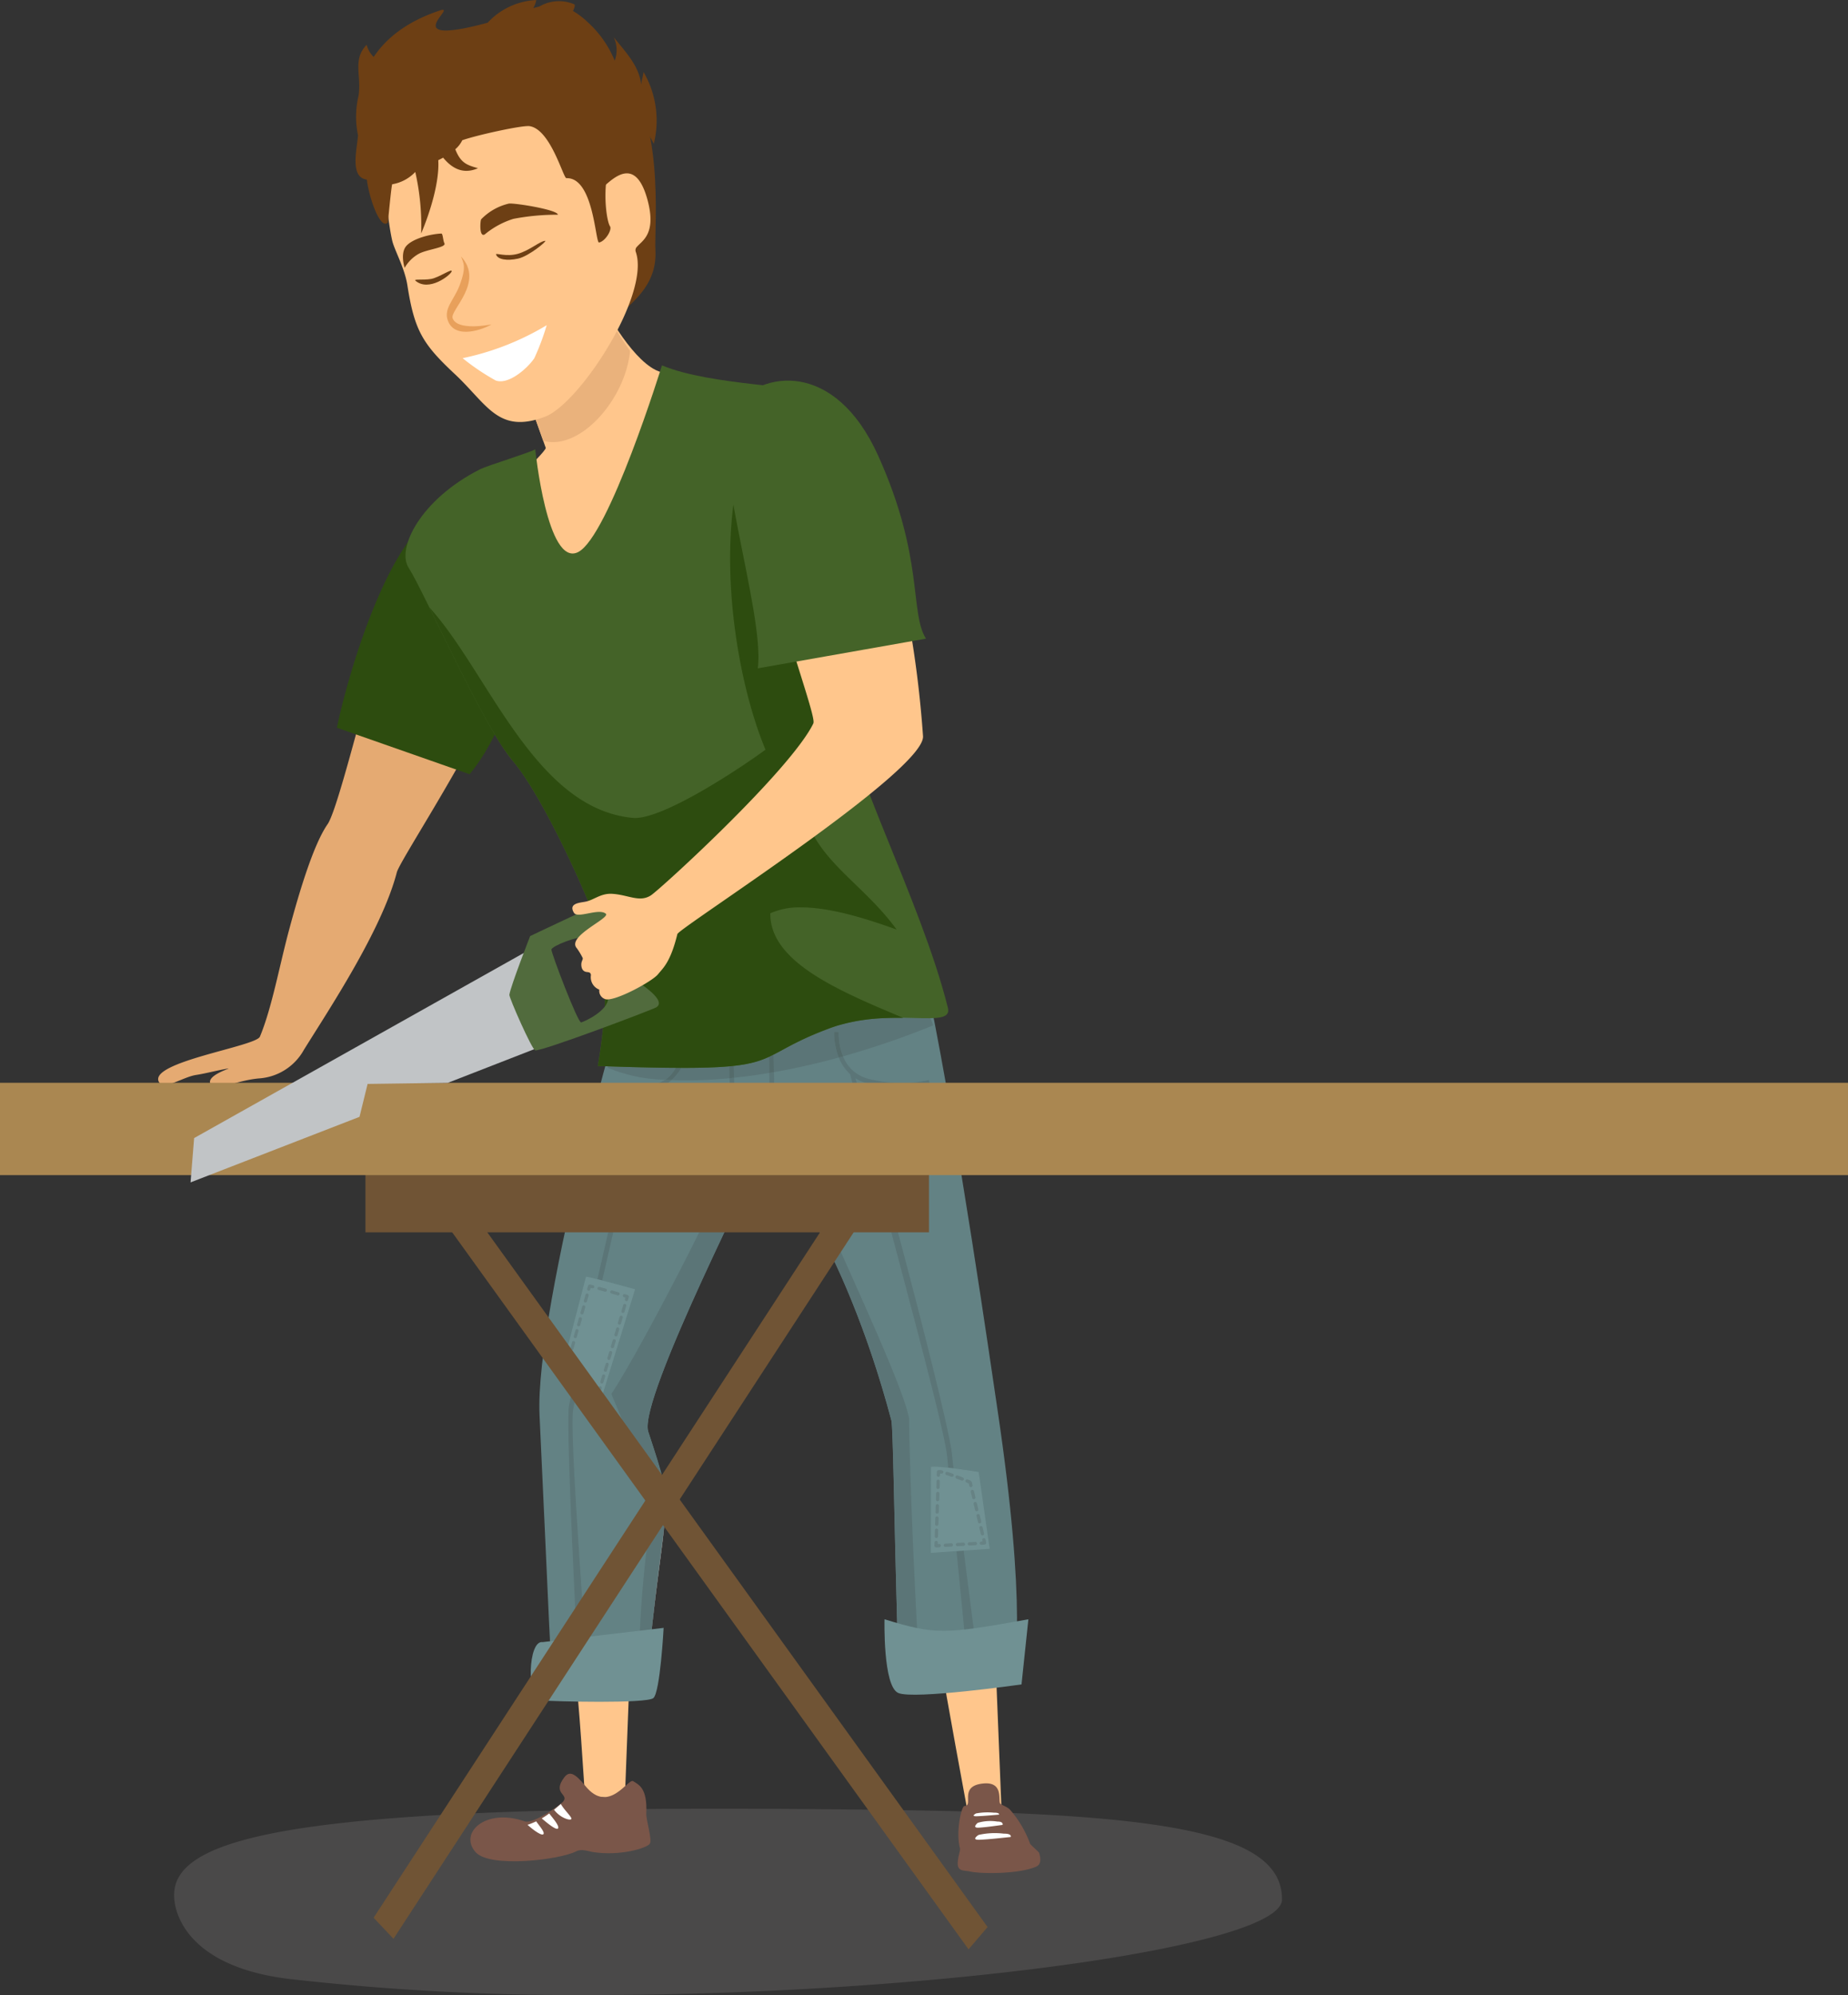 <svg xmlns="http://www.w3.org/2000/svg" width="258.295" height="278.753" viewBox="0 0 258.295 278.753"><rect x="0" y="0" width="258.295" height="278.753" fill="#333333" stroke="none"/><defs><clipPath id="a"><path data-name="Tracé 1912" d="M0 53.128h258.3v-278.753H0Z" transform="translate(0 225.625)" fill="none"/></clipPath></defs><g data-name="Groupe 2643"><g data-name="Groupe 2635" clip-path="url(#a)"><g data-name="Groupe 2584"><path data-name="Tracé 1861" d="M100.713 252.72c-60.731 0-76.379 4.311-76.379 12.079 0 3 2.368 10.012 15.988 11.7a354.768 354.768 0 0 0 42.4 2.256c46.9 0 96.466-6.67 96.466-13.36.004-8.83-14.389-11.839-51.12-12.434a1697.27 1697.27 0 0 0-27.355-.241" fill="#4a4949"/></g><g data-name="Groupe 2585"><path data-name="Tracé 1862" d="M57.762 76.564c-3.51 6.7-9.983 35.726-11.977 38.6-1.933 2.782-3.878 9.167-5.394 14.817-1.349 5.03-2.4 10.877-4.063 14.865-.571 1.376-15.516 3.533-14.134 6.3.644 1.287 3.341-.655 5.194-.944 1.474-.231 3.095-.677 4.485-.9.618-.1-3.073.922-2.459 2.15s3.381-.461 6.759-.768a7.764 7.764 0 0 0 6.3-3.993c3.489-5.61 10.902-16.746 12.989-24.797.371-1.427 7.645-12.484 12.433-22.057s-6.633-29.975-10.133-23.273" fill="#e5aa72"/></g><g data-name="Groupe 2586"><path data-name="Tracé 1863" d="M64.354 71.161c-8.592-1.495-15.592 22.38-17.272 30.518l18.549 6.5c7.973-9.542 13.4-34.466-1.277-37.02" fill="#2d4c0f"/></g><g data-name="Groupe 2587"><path data-name="Tracé 1864" d="M80.469 235.031c.32.32 1.276 15.8 1.276 15.8l5.584.639.64-16.598Z" fill="#ffc68c"/></g><g data-name="Groupe 2588"><path data-name="Tracé 1865" d="M131.768 233.675c0 .718 3.592 20.109 3.592 20.109l4.627-.8-.798-19.788Z" fill="#ffc68c"/></g><g data-name="Groupe 2589"><path data-name="Tracé 1866" d="M144.794 260.832c-2.5 1.061-7.808 1-9.222.662-.8-.193-1.769.064-1.71-1.229.048-1.023.403-1.654.301-2.054-.6-2.336.23-5.865.639-5.865 1.354 0-.869-2.811 2.633-3.147 2.95-.282 1.994 2.509 2.392 2.829s1.038.4 1.517 1.037a14.978 14.978 0 0 1 2.631 4.546c.044.136 1.235 1.162 1.264 1.285.285.955.23 1.651-.445 1.936" fill="#7a5649"/></g><g data-name="Groupe 2590"><path data-name="Tracé 1867" d="M141.257 256.675c-1.159.117-3.063.337-4.344.387s-.141-.675-.141-.675a10.215 10.215 0 0 1 3.54-.177c1.087-.018.998.41.945.465m-1.861-2.155a6.175 6.175 0 0 0-2.734.175s-.88.724.111.676 2.456-.268 3.351-.385c.04-.054.109-.483-.728-.466m-.444-1.237a8.907 8.907 0 0 0-2.531.1s-.813.421.1.392 2.276-.154 3.1-.224c.038-.03.1-.282-.673-.271" fill="#fff"/></g><g data-name="Groupe 2591"><path data-name="Tracé 1868" d="M66.488 258.807c2.029 2.241 11.794 1.045 14.034-.125.786-.41 1.784.015 2.357.1 3.9.587 7.505-.568 7.935-1.15.393-.52-.52-3.341-.483-4.21.182-3.672-1.106-4.06-1.824-4.543s-3.411 4.727-6.7.657c-1.5-1.853-2.245-2.1-2.932-1.2-1.773 2.323.75 2.341-.18 3.409-.335.384-4.13 3.17-5.366 2.74-5.464-1.901-9.254 1.63-6.841 4.322" fill="#7a5649"/></g><g data-name="Groupe 2592"><path data-name="Tracé 1869" d="M77.749 252.613c.226-.193.441-.382.64-.552.513.927 1.708 1.947 1.435 2.136s-1.595-.256-2.382-1.328c.1-.086.2-.172.306-.256m-2.026 1.463c.675.583 2.042 1.726 2.275 1.395s-.743-1.455-1.234-2.083a10.975 10.975 0 0 1-1.04.688m-1.99.9c.729.656 1.936 1.564 2.21 1.312s-.61-1.226-1-1.8a10.919 10.919 0 0 1-1.213.49" fill="#fff"/></g><g data-name="Groupe 2593"><path data-name="Tracé 1870" d="M141.104 234.871c-1.589 1.027-12.286 1.668-14.121.479-1.284-.8-1.436-3.111-1.609-9.3-.374-13.126-.555-26.712-.785-27.565-6.835-25.637-16.773-37.164-17.693-38.187l-.065-.077c-.049 1.061-17.7 35.269-16.228 39.808 4.131 12.564 2.325 6.2-.4 36.59-.072.661-10.341 1.441-12.761-.478-.421-.316-.8-12.657-2.031-38.39-.717-15.013 12.686-63.236 14.228-64.824.641-.661 4.318 1.138 11.652 1.416s25.963-5.41 25.963-5.41c.852 1.905 2.2 8.1 2.634 10.235 4.077 19.971 8.615 51.641 9.544 57.884 4.065 27.289 2.62 37.196 1.672 37.819" fill="#638284"/></g><g data-name="Groupe 2594"><path data-name="Tracé 1871" d="M84.964 148.996c-.01.064-.019.128-.027.193a21.9 21.9 0 0 0 8.044 1.681 3.989 3.989 0 0 0 .857-.772 6.257 6.257 0 0 0 .608-.887c-2.558-.016-5.663-.088-9.482-.215m16.943 0c-1.625.146-3.684.219-6.421.219h-.267a6.312 6.312 0 0 1-1.36 1.699q.993.041 2.071.042c1.832 0 3.845-.094 6.023-.3a86.32 86.32 0 0 1-.042-1.659m5.565-1.326a14.793 14.793 0 0 1-4.9 1.258c.009.592.021 1.149.036 1.66a79.902 79.902 0 0 0 4.9-.67c0-.692-.017-1.452-.036-2.249m17.975-5.457c-.566 0-1.153.009-1.757.033a26.7 26.7 0 0 0-6.284.949l-.031.008h-.03q-.7.2-1.4.461a55.19 55.19 0 0 0-7.827 3.692c.022.845.037 1.68.042 2.452a98.03 98.03 0 0 0 9.071-2.046 9.58 9.58 0 0 1-.66-3.6l.652.033a8.568 8.568 0 0 0 .607 3.4 120.825 120.825 0 0 0 12.579-4.312 4.061 4.061 0 0 0-.385-1.012h-.453c-.558 0-1.182-.016-1.859-.032-.472-.011-.97-.022-1.489-.028h.009-.785" fill="#5b7577"/></g><g data-name="Groupe 2595"><path data-name="Tracé 1872" d="m134.689 216.66-1 .069c.6 6.067 1.177 11.853 1.187 12.08l1.283-.639c-.01-.221-.723-5.67-1.468-11.51m-54.5-23.407c-.421 1.908-.681 3.157-.7 3.452-.361 4.7 1.338 36.067 1.3 36.574l1.276.955c-.32-6.7-2.366-32.256-2-36.958.022-.3.3-1.626.746-3.64Zm12.788-42.383a7.436 7.436 0 0 1-4.02 1.018 8.763 8.763 0 0 1-1.085-.059l-.089.646a9.65 9.65 0 0 0 1.3.082h.14c-.44 3.134-3.237 15.377-5.721 26.186l.668.17c2.551-11.095 5.4-23.6 5.72-26.381a6.8 6.8 0 0 0 3.967-1.618q-.447-.019-.875-.044m15.183-1.061-.652.111a18.517 18.517 0 0 1-.151 3.428c-.126.377-.906.507-1.825.507a14.176 14.176 0 0 1-2.7-.283 18.567 18.567 0 0 1-.225-2.982c-.221.023-.44.044-.657.065.122 3.411.41 3.479.609 3.527a13.665 13.665 0 0 0 2.869.336c1.195 0 2.305-.225 2.552-.967a18.892 18.892 0 0 0 .184-3.742m9.67-2.213q-.3.085-.6.167a6.332 6.332 0 0 0 1.583 2.334c5.994 23.579 13.135 48.919 13.577 53.541l.14 1.444c.24.027.484.057.73.088-.088-.773-.158-1.427-.204-1.912-.435-4.534-9.02-37.228-13.5-52.6a5.972 5.972 0 0 0 1.761.744 20.132 20.132 0 0 0 4.76.572 15.441 15.441 0 0 0 3.9-.442l-.175-.626a15.543 15.543 0 0 1-3.769.41 19.214 19.214 0 0 1-4.563-.549 5.146 5.146 0 0 1-3.646-3.17" fill="#5b7577"/></g><g data-name="Groupe 2596"><path data-name="Tracé 1873" d="M94.447 149.211a6.362 6.362 0 0 1-.608.887 3.989 3.989 0 0 1-.857.772c.285.017.578.032.875.044a6.3 6.3 0 0 0 1.364-1.701h-.773m8.12-.284c-.21.02-.43.046-.66.067.01.625.025 1.176.042 1.659l.657-.065c-.014-.512-.027-1.069-.039-1.661m5.555-1.573q-.322.165-.646.315c.019.8.031 1.557.036 2.249q.324-.054.652-.111c0-.772-.021-1.607-.042-2.452m8.453-3.192a9.552 9.552 0 0 0 .66 3.6l.6-.166a8.568 8.568 0 0 1-.607-3.4Z" fill="#546b6b"/></g><g data-name="Groupe 2597"><path data-name="Tracé 1874" d="M127.528 235.586a5.837 5.837 0 0 0 .872.19 6.75 6.75 0 0 1-.872-.19m-1.687-2.395a3.586 3.586 0 0 0 .772 1.853 3.713 3.713 0 0 1-.772-1.853m-.468-7.136.007.255-.007-.255m-32.461-13.689c-.353 3.809-1.422 9.931-2.693 24.04 1.271-14.1 2.4-20.038 2.693-24.04m31.657-13.951.02.077-.02-.077m-17.739-38.187c.541.81 5.521 6.289 10.859 18.359-5.236-11.881-10.159-17.581-10.794-18.281Z" fill="#eae5e5"/></g><g data-name="Groupe 2598"><path data-name="Tracé 1875" d="M112.929 153.296a30.177 30.177 0 0 1-7.576 2.145h-.065a34.961 34.961 0 0 1-6.7-1.111 9.479 9.479 0 0 0 5.63 2.223c.047 4.1-15.184 33-18.745 38.16-.173.25 6.165 12.341 4.852 22.229a164.253 164.253 0 0 0-1.081 19.991c.594-.105.95-.221.957-.306l.02-.219c1.274-14.112 2.339-20.233 2.692-24.042.293-3.988-.247-6.046-2.31-12.331a2.325 2.325 0 0 1-.088-.683c-.003-6.542 16.269-38.106 16.316-39.124l.067.075c.633.706 5.555 6.407 10.797 18.283a135.447 135.447 0 0 1 6.879 19.829l.02.077c.23.851.41 14.438.785 27.563l.007.255a50.706 50.706 0 0 0 .461 6.882 3.713 3.713 0 0 0 .772 1.853 2.072 2.072 0 0 0 .914.541 6.749 6.749 0 0 0 .872.19c.079.012.159.025.242.036h.006c-.825-13.6-1.465-28.426-1.59-37.636-1.354-6.949-16.395-36.457-15.944-39.941.176-1.294-.498-3.533 1.81-4.939" fill="#5b7577"/></g><g data-name="Groupe 2599"><path data-name="Tracé 1876" d="M81.907 178.386c.478 0 6.861 1.757 6.861 1.757l-4.788 15.478-5.644-3.535Z" fill="#709193"/></g><g data-name="Groupe 2600"><path data-name="Tracé 1877" d="M82.405 179.485a.221.221 0 0 0-.211.159l-.118.422a.218.218 0 0 0 .15.27.2.2 0 0 0 .061.009.219.219 0 0 0 .21-.16l.067-.234c.06.012.136.034.22.05a.248.248 0 0 0 .051.007.219.219 0 0 0 .051-.433 2.815 2.815 0 0 0-.481-.09" fill="#668284"/></g><g data-name="Groupe 2601"><path data-name="Tracé 1878" d="M85.499 180.308a.218.218 0 0 0-.21.154.22.22 0 0 0 .149.271l.881.257a.207.207 0 0 0 .062.009.219.219 0 0 0 .064-.429l-.886-.262a.2.2 0 0 0-.06 0m-1.774-.5a.219.219 0 0 0-.211.161.219.219 0 0 0 .153.269c.276.075.577.159.886.247a.265.265 0 0 0 .06.004.218.218 0 0 0 .206-.161.219.219 0 0 0-.147-.27c-.31-.088-.613-.172-.891-.247a.224.224 0 0 0-.056-.003" fill="#668284"/></g><g data-name="Groupe 2602"><path data-name="Tracé 1879" d="M87.271 180.823a.22.22 0 0 0-.21.157.218.218 0 0 0 .148.272l.208.061-.063.21a.219.219 0 0 0 .148.272.186.186 0 0 0 .063.01.219.219 0 0 0 .209-.157l.126-.42-.019-.167-.131-.106-.421-.123a.221.221 0 0 0-.058-.009" fill="#668284"/></g><g data-name="Groupe 2603"><path data-name="Tracé 1880" d="M84.371 192.052a.22.22 0 0 0-.21.157l-.246.822a.22.22 0 0 0 .148.273.213.213 0 0 0 .062.009.219.219 0 0 0 .21-.157l.247-.823a.219.219 0 0 0-.147-.273.221.221 0 0 0-.064-.008m.491-1.645a.219.219 0 0 0-.21.157l-.246.822a.219.219 0 0 0 .147.273.221.221 0 0 0 .063.013.219.219 0 0 0 .21-.156l.246-.826a.22.22 0 0 0-.147-.273.23.23 0 0 0-.063-.01m.49-1.643a.221.221 0 0 0-.21.156l-.244.823a.218.218 0 0 0 .147.272.223.223 0 0 0 .063.01.219.219 0 0 0 .209-.153l.246-.822a.219.219 0 0 0-.147-.278.221.221 0 0 0-.063-.009m.492-1.644a.22.22 0 0 0-.21.157l-.246.822a.219.219 0 0 0 .147.273.221.221 0 0 0 .063.009.218.218 0 0 0 .21-.156l.246-.823a.219.219 0 0 0-.147-.272.223.223 0 0 0-.063-.01m.491-1.647a.218.218 0 0 0-.21.156l-.244.826a.219.219 0 0 0 .147.273.223.223 0 0 0 .063.01.22.22 0 0 0 .21-.157l.245-.822a.219.219 0 0 0-.147-.273.219.219 0 0 0-.064-.013m.49-1.644a.22.22 0 0 0-.21.157l-.246.822a.22.22 0 0 0 .148.273.219.219 0 0 0 .064.012.219.219 0 0 0 .21-.156l.246-.823a.218.218 0 0 0-.147-.272.223.223 0 0 0-.063-.01m.492-1.643a.218.218 0 0 0-.21.156l-.246.822a.219.219 0 0 0 .147.273.223.223 0 0 0 .063.01.22.22 0 0 0 .208-.157l.246-.82a.22.22 0 0 0-.146-.274.219.219 0 0 0-.062-.009" fill="#668284"/></g><g data-name="Groupe 2604"><path data-name="Tracé 1881" d="M83.88 193.696a.22.22 0 0 0-.21.157l-.041.143-.122-.084a.22.22 0 0 0-.119-.034.219.219 0 0 0-.184.098.219.219 0 0 0 .064.3l.367.238.2.022.13-.14.125-.418a.217.217 0 0 0-.146-.272.186.186 0 0 0-.064-.01" fill="#668284"/></g><g data-name="Groupe 2605"><path data-name="Tracé 1882" d="M81.825 192.868a.219.219 0 0 0-.119.407l.779.5a.209.209 0 0 0 .119.036.219.219 0 0 0 .119-.4l-.78-.509a.22.22 0 0 0-.118-.034m-1.562-1.012a.22.22 0 0 0-.184.1.219.219 0 0 0 .064.3l.781.509a.224.224 0 0 0 .12.035.218.218 0 0 0 .184-.1.219.219 0 0 0-.065-.3l-.778-.508a.222.222 0 0 0-.119-.036" fill="#668284"/></g><g data-name="Groupe 2606"><path data-name="Tracé 1883" d="M79.233 190.691a.219.219 0 0 0-.21.159l-.12.421a.219.219 0 0 0 .092.244l.367.24a.224.224 0 0 0 .12.035.219.219 0 0 0 .12-.399l-.233-.155.076-.266a.219.219 0 0 0-.152-.27.2.2 0 0 0-.06-.009" fill="#668284"/></g><g data-name="Groupe 2607"><path data-name="Tracé 1884" d="M79.703 189.032a.221.221 0 0 0-.211.159l-.235.829a.219.219 0 0 0 .152.271.2.2 0 0 0 .059.009.221.221 0 0 0 .211-.159l.237-.83a.219.219 0 0 0-.154-.27.2.2 0 0 0-.059-.009m.469-1.659a.219.219 0 0 0-.21.159l-.235.831a.219.219 0 0 0 .151.271.244.244 0 0 0 .059.007.219.219 0 0 0 .212-.16l.234-.83a.219.219 0 0 0-.15-.269.211.211 0 0 0-.061-.009m.469-1.659a.219.219 0 0 0-.21.159l-.235.83a.219.219 0 0 0 .151.271.244.244 0 0 0 .06.007.219.219 0 0 0 .209-.159l.235-.829a.219.219 0 0 0-.151-.271.2.2 0 0 0-.061-.009m.477-1.662a.219.219 0 0 0-.211.159l-.235.83a.219.219 0 0 0 .151.271.254.254 0 0 0 .061.007.219.219 0 0 0 .21-.159l.235-.829a.219.219 0 0 0-.151-.271.2.2 0 0 0-.06-.008m.469-1.659a.221.221 0 0 0-.211.159l-.235.83a.22.22 0 0 0 .152.271.246.246 0 0 0 .059.009.218.218 0 0 0 .21-.161l.236-.829a.22.22 0 0 0-.152-.271.246.246 0 0 0-.059-.009m.469-1.659a.218.218 0 0 0-.21.161l-.235.829a.219.219 0 0 0 .151.271.246.246 0 0 0 .059.009.22.22 0 0 0 .211-.159l.235-.83a.219.219 0 0 0-.149-.268.256.256 0 0 0-.061-.009" fill="#668284"/></g><g data-name="Groupe 2608"><path data-name="Tracé 1885" d="M130.117 204.974c.6-.268 6.675.7 6.675.7l1.53 10.734-8.217.567Z" fill="#709193"/></g><g data-name="Groupe 2609"><path data-name="Tracé 1886" d="M131.299 205.412a.522.522 0 0 0-.217.037.23.23 0 0 0-.135.2l-.019.462a.229.229 0 0 0 .222.236h.007a.228.228 0 0 0 .225-.221l.013-.252c.052.006.115.016.187.03a.287.287 0 0 0 .046 0 .229.229 0 0 0 .222-.18.229.229 0 0 0-.179-.269 1.889 1.889 0 0 0-.372-.046" fill="#668284"/></g><g data-name="Groupe 2610"><path data-name="Tracé 1887" d="M133.776 206.154a.232.232 0 0 0-.215.144.229.229 0 0 0 .133.3c.243.093.481.185.7.272a.225.225 0 0 0 .084.016.229.229 0 0 0 .083-.447c-.218-.085-.458-.185-.7-.275a.237.237 0 0 0-.085-.01m-1.421-.5a.229.229 0 0 0-.219.161.229.229 0 0 0 .149.288c.221.07.461.151.705.238a.246.246 0 0 0 .079.008.231.231 0 0 0 .216-.154.23.23 0 0 0-.14-.293 22.839 22.839 0 0 0-.722-.243.217.217 0 0 0-.068-.011" fill="#668284"/></g><g data-name="Groupe 2611"><path data-name="Tracé 1888" d="M135.177 206.704a.231.231 0 0 0-.213.142.231.231 0 0 0 .125.3c.135.058.244.099.313.13l.08.334a.229.229 0 0 0 .222.177.26.26 0 0 0 .053-.006.23.23 0 0 0 .171-.277l-.106-.448-.133-.152s-.163-.075-.426-.183a.24.24 0 0 0-.086-.017" fill="#668284"/></g><g data-name="Groupe 2612"><path data-name="Tracé 1889" d="M137.115 213.233a.26.26 0 0 0-.053.006.23.23 0 0 0-.17.277l.2.844a.23.23 0 0 0 .224.175.2.2 0 0 0 .053-.006.228.228 0 0 0 .172-.276l-.2-.843a.228.228 0 0 0-.226-.177m-.4-1.688a.26.26 0 0 0-.053.006.23.23 0 0 0-.17.277l.2.844a.23.23 0 0 0 .222.175.2.2 0 0 0 .053-.006.228.228 0 0 0 .174-.273l-.2-.844a.228.228 0 0 0-.229-.179m-.4-1.688a.26.26 0 0 0-.056.011.23.23 0 0 0-.17.277l.2.844a.232.232 0 0 0 .224.177.2.2 0 0 0 .053-.007.227.227 0 0 0 .17-.281l-.2-.844a.229.229 0 0 0-.223-.176m-.403-1.69a.2.2 0 0 0-.053.007.228.228 0 0 0-.17.276l.2.844a.231.231 0 0 0 .224.177.27.27 0 0 0 .053-.004.229.229 0 0 0 .17-.278l-.2-.844a.232.232 0 0 0-.224-.178" fill="#668284"/></g><g data-name="Groupe 2613"><path data-name="Tracé 1890" d="M137.518 214.919a.26.26 0 0 0-.053.006.23.23 0 0 0-.17.277l.042.179-.185.011a.229.229 0 0 0-.215.242.228.228 0 0 0 .229.217h.014l.456-.032.171-.087.039-.19-.106-.446a.228.228 0 0 0-.222-.177" fill="#668284"/></g><g data-name="Groupe 2614"><path data-name="Tracé 1891" d="M132.965 215.637h-.01l-.839.05a.229.229 0 0 0-.216.242.23.23 0 0 0 .229.216h.014l.839-.045a.232.232 0 0 0-.017-.463m1.679-.1h-.01l-.839.052a.23.23 0 0 0 .012.458h.014l.844-.047a.23.23 0 0 0-.017-.46m1.678-.1h-.014l-.839.049a.231.231 0 0 0-.216.242.23.23 0 0 0 .23.216h.014l.838-.047a.23.23 0 0 0 .216-.242.23.23 0 0 0-.23-.216" fill="#668284"/></g><g data-name="Groupe 2615"><path data-name="Tracé 1892" d="M130.848 215.302a.228.228 0 0 0-.229.222l-.018.46.069.172.176.064.455-.026a.23.23 0 0 0-.01-.458h-.013l-.208.012.007-.209a.229.229 0 0 0-.222-.237h-.007" fill="#668284"/></g><g data-name="Groupe 2616"><path data-name="Tracé 1893" d="M130.903 213.586a.228.228 0 0 0-.229.221l-.028.856a.228.228 0 0 0 .221.237h.009a.229.229 0 0 0 .228-.214l.028-.856a.23.23 0 0 0-.222-.244h-.007m.057-1.706a.23.23 0 0 0-.23.221l-.028.856a.231.231 0 0 0 .222.237h.007a.231.231 0 0 0 .23-.222l.027-.856a.228.228 0 0 0-.221-.236h-.007m.055-1.713a.228.228 0 0 0-.228.219l-.033.859a.229.229 0 0 0 .226.241h.008a.229.229 0 0 0 .229-.221l.028-.856a.229.229 0 0 0-.222-.237h-.008m.057-1.716a.228.228 0 0 0-.229.221l-.028.856a.23.23 0 0 0 .221.237h.008a.229.229 0 0 0 .23-.222l.028-.856a.229.229 0 0 0-.222-.236h-.008m.057-1.712a.229.229 0 0 0-.23.222l-.028.855a.229.229 0 0 0 .222.237h.008a.228.228 0 0 0 .229-.221l.024-.851a.229.229 0 0 0-.221-.237Z" fill="#668284"/></g><g data-name="Groupe 2617"><path data-name="Tracé 1894" d="M75.842 229.446c-2.073-.318-2.233 7.979-.316 8.139s14.837.481 15.793-.319 1.437-9.812 1.437-9.812Z" fill="#709193"/></g><g data-name="Groupe 2618"><path data-name="Tracé 1895" d="M123.629 226.256s-.237 9.335 1.916 10.293 17.233-1.193 17.233-1.193l.959-9.1c-11.866 2.13-12.984 2.168-20.108 0" fill="#709193"/></g><g data-name="Groupe 2619"><path data-name="Tracé 1896" d="M101.623 54.296c-.145-1.142-7.759-1.485-9.953-2.581-3.653-1.809-7.47-8.967-8.435-11.1l-11.564 9.069c1.814 5.072 3.868 10.817 4.606 12.89.184.513-9.066 9.217-9.066 9.217s6.706 18.05 21.148 6.893c4.383-3.389 13.729-20.78 13.264-24.388" fill="#ffc68c"/></g><g data-name="Groupe 2620"><path data-name="Tracé 1897" d="M85.212 44.495c-2.57 3.545-7.759 10.41-10.918 12.523l1.637 4.577a5.07 5.07 0 0 0 1.353.18c4.874 0 10.211-6.627 10.778-12.748a44.562 44.562 0 0 1-2.85-4.532" fill="#eab27c"/></g><g data-name="Groupe 2621"><path data-name="Tracé 1898" d="M87.009 43.629c1.854-1.832 4.836-4.134 4.6-8.636-.19-3.533 1.533-19.254-5.545-26.313-.834-.826-6.846-1.616-9.837-2.171Z" fill="#6d3f14"/></g><g data-name="Groupe 2622"><path data-name="Tracé 1899" d="M63.555 52.253c4.574 4.281 6.081 8.43 12.6 5.981 4.854-1.814 14.8-17.106 12.7-23.065a.671.671 0 0 1 .2-.718c.7-.822 2.714-1.774 1.46-6.476-2.237-8.322-6.937-.058-7.531-1.048-1.594-2.709-2.317-9.047-6.041-11.255-8.8-5.223-21.69 5.756-22.74 9.833-.481 1.862.261 6.6.623 8.143.317 1.324 1.748 3.824 2.117 6.233.992 6.353 2.162 8.2 6.609 12.372" fill="#ffc68c"/></g><g data-name="Groupe 2623"><path data-name="Tracé 1900" d="M62.111 33.979c-.2-.385-.206-1.357-.429-1.347-1.544.074-3.943.69-4.871 1.712s-.256 3.078-.256 3.078a5.276 5.276 0 0 1 1.92-1.929c1.176-.671 3.972-.887 3.636-1.514" fill="#6d3f14"/></g><g data-name="Groupe 2624"><path data-name="Tracé 1901" d="M77.974 30.003c-.01-.705-6.124-1.673-6.849-1.555a7.862 7.862 0 0 0-3.874 2.196c-.143.294-.282 2.578.505 2.11a11.649 11.649 0 0 1 4-2.174 32.086 32.086 0 0 1 6.218-.577" fill="#6d3f14"/></g><g data-name="Groupe 2625"><path data-name="Tracé 1902" d="M58.066 39.219c-.308-.262 1.075-.05 2.186-.242s3.034-1.569 2.872-1.046-3.186 2.899-5.058 1.288" fill="#6d3f14"/></g><g data-name="Groupe 2626"><path data-name="Tracé 1903" d="M76.198 33.654c.319-.011-2.256 2.144-3.792 2.483s-2.843.135-3.074-.588c-.077-.241 1.427.372 3.04-.083 1.653-.46 3.108-1.792 3.826-1.812" fill="#6d3f14"/></g><g data-name="Groupe 2627"><path data-name="Tracé 1904" d="M76.413 45.439a33.922 33.922 0 0 1-1.729 4.608c-.92 1.383-3.618 3.786-5.411 3.111a31.742 31.742 0 0 1-4.61-3.111 37.658 37.658 0 0 0 11.75-4.608" fill="#fff"/></g><g data-name="Groupe 2628"><path data-name="Tracé 1905" d="M63.26 44.452c-.397-1.104 4.492-5.043 1.176-8.621.3.866.828 1.366-.214 4.084-.773 2.018-2.258 3.209-1.617 4.903 1.02 2.7 5.03 1.165 6.087.507-.153.036-4.776.966-5.434-.872" fill="#e8a05b"/></g><g data-name="Groupe 2629"><path data-name="Tracé 1906" d="m91.381 20.092-4.668-8.729c.776 4.986-1.188 9.794-1.838 13.1-.572 2.953-.051 6.507.383 7.15.329.492-.665 2.109-1.528 2.271-.523.089-.743-9.13-4.569-8.989-.431 0-2.2-6.827-5.142-7.268-1.013-.149-7.4 1.254-9.407 1.969a3.882 3.882 0 0 1-.976 1.261c.781 2 1.716 2.218 3.171 2.649-2.258.985-3.815-.2-4.869-1.476-.221.121-.451.241-.683.351.182 2.933-1.064 7.1-2.389 10.242a33.778 33.778 0 0 0-.824-8.594 5.731 5.731 0 0 1-3.223 1.717c-.12.222-.6 5.321-.6 5.321-.934 1.135-2.525-2.89-2.952-5.976-2.419-.288-1.365-4.273-1.226-6.193a12.415 12.415 0 0 1 .07-5.492c.44-2.895-.876-5.052 1.134-7.148a3.7 3.7 0 0 0 .985 1.7c1.667-2.5 4.479-4.9 9.217-6.485 2.62-.866-4.88 4.166 3.746 2.418a48.903 48.903 0 0 0 2.971-.722A9.873 9.873 0 0 1 74.953.006a3.473 3.473 0 0 1-.417 1.128c.28-.08.553-.148.824-.209a5.431 5.431 0 0 1 4.938-.311c.121.36-.107.542-.14.841l-.13.042a10.933 10.933 0 0 1 2.067 1.556 14.919 14.919 0 0 1 3.825 5.423 4.24 4.24 0 0 0-.151-3.3c1.576 2.015 3.585 3.987 3.855 6.687.031-.623.272-1.235.32-1.807a13.488 13.488 0 0 1 1.437 10.036" fill="#6d3f14"/></g><g data-name="Groupe 2630"><path data-name="Tracé 1907" d="M115.955 143.673c-12.237 4.555-4.712 6.248-32.4 5.274 0 0 2.336-12.273.1-19.241-1.281-4.013-7.688-18.354-11.957-23.363s-12.253-23.339-14.6-27.044c-1.675-2.633 1.607-9.477 10.013-13.736.986-.5 6.941-2.318 7.7-2.779 0 0 1.675 16.515 5.985 14.361s11.727-26.089 11.727-26.089c6.941 2.874 19.76 2.73 23.216 4.311 2.872 4.786 2.749 38.838 2.556 43.559-.312 7.075 10.36 26.567 14.192 41.885.4 1.584-1.6 1.507-4.77 1.432s-7.5-.151-11.763 1.431" fill="#446328"/></g><g data-name="Groupe 2631"><path data-name="Tracé 1908" d="M69.16 102.635a29.093 29.093 0 0 0 2.52 3.693 29.234 29.234 0 0 1-2.52-3.693" fill="#eae5e5"/></g><g data-name="Groupe 2632"><path data-name="Tracé 1909" d="M63.028 91.028c2.018 4.086 4.213 8.4 6.132 11.607-1.919-3.207-4.112-7.519-6.132-11.607" fill="#995e2d"/></g><g data-name="Groupe 2633"><path data-name="Tracé 1910" d="M117.349 143.213a19.8 19.8 0 0 0-1.396.461q.7-.259 1.4-.461m.03-.009h-.019.019m8.157-.993a45.127 45.127 0 0 0-.09.002h.785H125.54" fill="#546b6b"/></g><g data-name="Groupe 2634"><path data-name="Tracé 1911" d="M105.614 59.186c-6.3 13.306-3.231 34.505 1.379 45.565-3.393 2.5-13.979 9.544-18.233 9.544-.1 0-.205 0-.3-.014-13.758-1.265-20.274-20.462-28.453-29.42.911 1.851 1.941 3.976 3.023 6.166 2.02 4.088 4.213 8.4 6.132 11.607a29.234 29.234 0 0 0 2.52 3.693.085.085 0 0 1 .014.016c4.27 5.009 10.676 19.35 11.957 23.362a26.707 26.707 0 0 1 .972 7.851 69.437 69.437 0 0 1-1.067 11.391c5.031.177 8.9.266 11.931.266 13.67 0 10.455-1.812 20.467-5.54q.7-.259 1.4-.461h.03l.027-.009a26.558 26.558 0 0 1 6.285-.949 43.435 43.435 0 0 1 1.846-.036h.686c-9.13-3.83-18.64-7.84-18.564-14.606a9.942 9.942 0 0 1 4.3-.828c4.407 0 9.75 1.81 13.355 3.1-5.62-7.735-13.615-10.562-13.432-20.87.075-4.894 2.966-9.766 3.341-14.679 4.269-3.349 2.02-14.857 1.867-20.658-3.7 2.69-6.282 3.85-8.065 3.85-4.849-.007-3.796-8.591-3.418-18.341" fill="#2d4c0f"/></g></g><path data-name="Tracé 1913" d="M129.84 172.187H51.079v-9.217h78.761Z" fill="#705435"/><path data-name="Tracé 1914" d="M0 164.195h258.294v-12.9H0Z" fill="#aa8751"/><g data-name="Groupe 2636"><path data-name="Tracé 1915" d="m135.373 272.373-73.7-102.308 2.661-3.12 73.7 102.311Z" fill="#705435"/></g><g data-name="Groupe 2637"><path data-name="Tracé 1916" d="m54.998 270.902-2.779-2.944 67.559-103.693 2.78 2.947Z" fill="#705435"/></g><g data-name="Groupe 2638"><path data-name="Tracé 1917" d="m27.133 159.017 47.454-26.636 5.521 12.1-17.512 6.818-11.216.153-1.132 4.6-23.615 9.158Z" fill="#c1c4c6"/></g><g data-name="Groupe 2642" clip-path="url(#a)"><g data-name="Groupe 2639"><path data-name="Tracé 1918" d="m88.436 136.749-3.787-8.134s1.155-2.811.874-2.986-11.427 5.168-11.427 5.168-2.754 7.058-2.9 8.2c-.052.387 3.136 7.636 3.608 7.76.8.209 16.285-5.635 16.912-6 1.772-1.041-3.28-4.008-3.28-4.008m-7.207 6.11c-.453.109-4.2-9.721-4.157-10.188s3.752-1.987 4.738-1.63 3.147 6.637 3.19 8.4-3.315 3.309-3.771 3.418" fill="#516b3d"/></g><g data-name="Groupe 2640"><path data-name="Tracé 1919" d="M82.037 135.818c-.54-.053-.787-.455-.786-1.066 0-.446.266-.707.191-.9a9.364 9.364 0 0 0-.817-1.357c-1.5-1.68 4.8-4.233 4.033-4.839-1.009-.793-3.922.729-4.434-.111-.86-1.41.979-1.401 1.757-1.59 1.1-.267 2.043-1.161 3.594-1.065 2.255.143 3.813 1.239 5.4.217 1.259-.807 19.423-17.366 22.71-24.023.862-1.742-17.129-45.1-2.351-42.162s17.326 39.1 17.677 43.933-34.127 26.804-34.335 27.66c-.971 3.986-2.035 4.77-2.7 5.608-.827 1.036-6.288 3.972-7.427 3.462a1.2 1.2 0 0 1-.789-1.237c-.009-.138-.015-.054-.28-.209a1.856 1.856 0 0 1-.881-1.922c-.077-.289-.133-.356-.562-.4" fill="#ffc68c"/></g><g data-name="Groupe 2641"><path data-name="Tracé 1920" d="M102.521 56.821c-3.881 5 4.417 28.478 3.4 36.564l23.5-4.147c-2.305-3.688-.23-11.292-6.683-25.578-6.065-13.432-16.337-11.842-20.217-6.839" fill="#446328"/></g></g></g></svg>